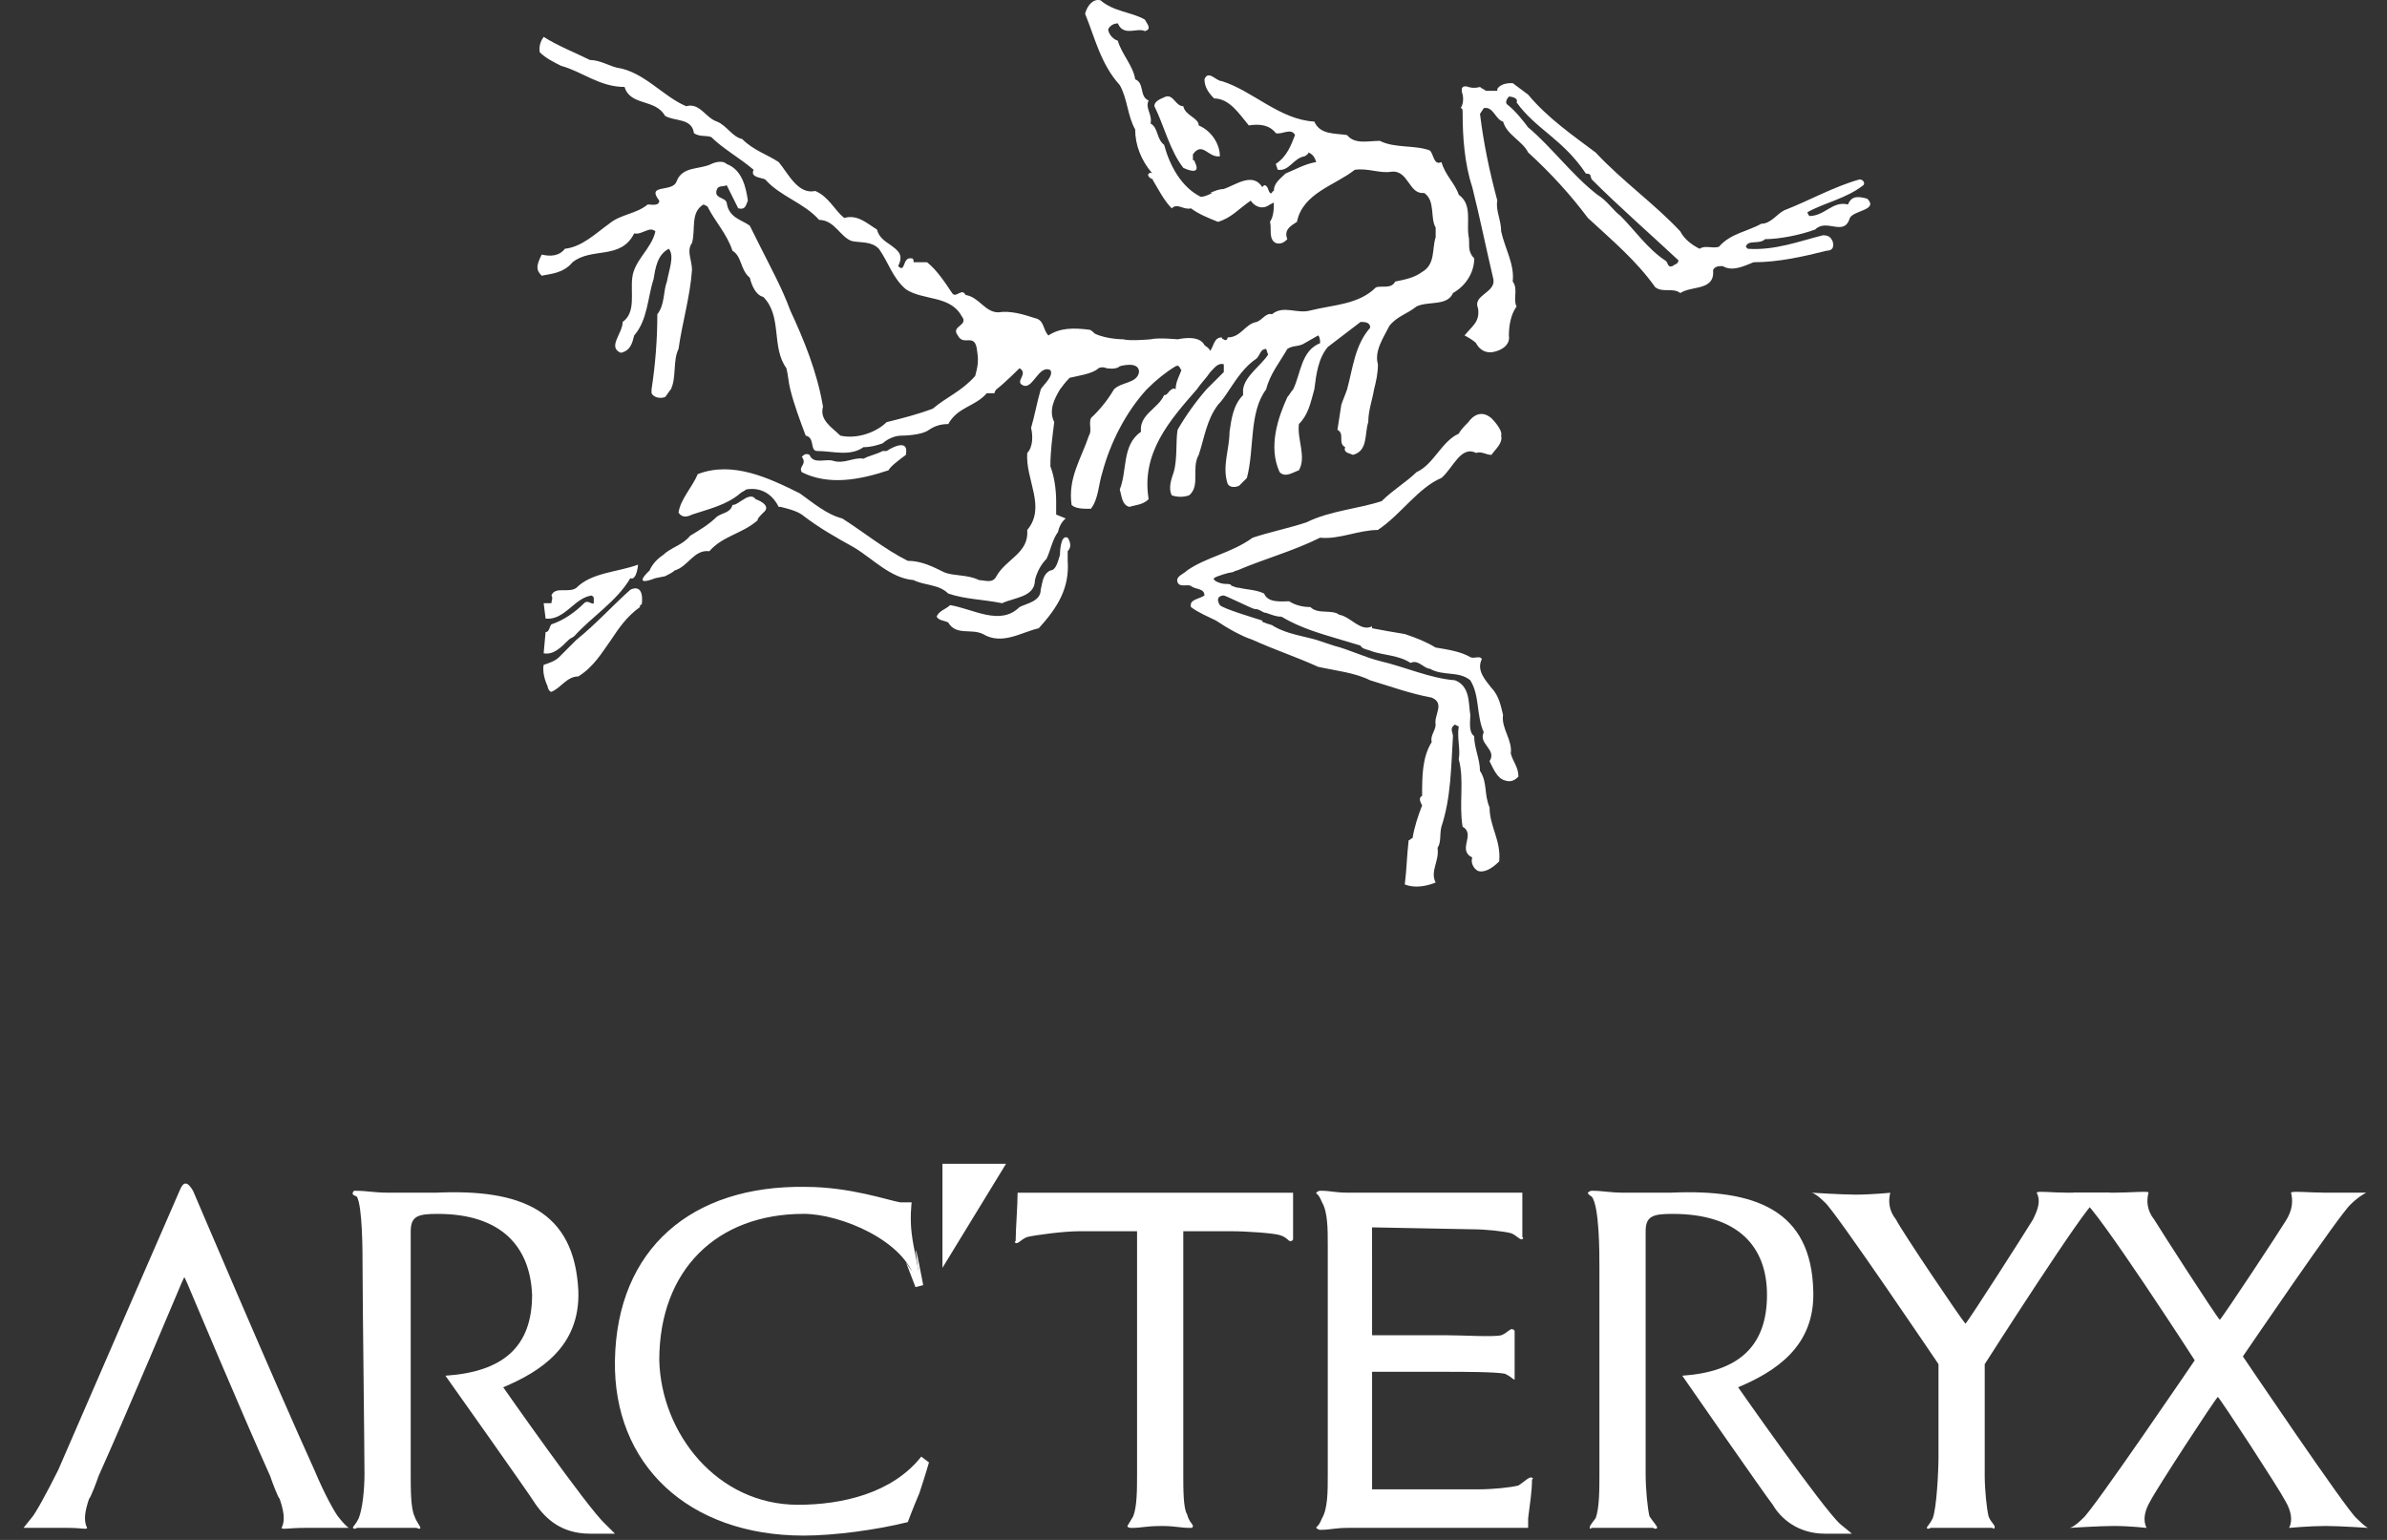 <svg width="93" height="60" viewBox="0 0 93 60" fill="none" xmlns="http://www.w3.org/2000/svg">
<rect x="0" y="0" width="93" height="60" fill="#333333" stroke="none"/>
<g clip-path="url(#clip0_32_2805)">
<path fill-rule="evenodd" clip-rule="evenodd" d="M25.911 22.452C26.061 22.377 26.211 22.302 26.286 22.227C26.811 22.077 27.036 21.402 27.637 21.477C28.163 20.876 28.913 20.801 29.514 20.275C29.514 20.2 29.589 20.125 29.739 19.975C30.114 19.674 29.439 19.449 29.439 19.449C29.289 19.224 28.988 19.449 28.988 19.449C28.838 19.525 28.688 19.675 28.538 19.675C28.463 19.975 28.162 19.975 27.937 20.125C27.637 20.425 27.262 20.651 26.887 20.876C26.586 21.251 26.136 21.326 25.836 21.626C25.836 21.626 25.46 21.851 25.31 22.227C25.31 22.227 24.56 22.902 25.535 22.527L25.911 22.452ZM25.01 23.503C25.01 23.578 24.934 23.578 24.934 23.578V23.653C24.409 24.029 24.109 24.479 23.809 24.929C23.433 25.455 23.133 25.98 22.533 26.356C22.082 26.356 21.857 26.806 21.482 26.956C21.407 26.956 21.332 26.806 21.332 26.73C21.332 26.73 21.107 26.28 21.182 25.905C21.407 25.83 21.632 25.755 21.783 25.605C22.008 25.379 22.233 25.154 22.458 24.929C23.208 24.328 23.884 23.577 24.56 22.978C24.56 22.978 25.085 22.677 25.01 23.503ZM24.86 22.001C24.034 22.302 23.059 22.302 22.458 22.902C22.157 23.127 21.632 22.827 21.482 23.203C21.558 23.278 21.482 23.428 21.482 23.503H21.182L21.257 24.103C22.008 24.179 22.384 23.278 23.059 23.203L23.134 23.278V23.503C23.059 23.578 22.908 23.353 22.758 23.503C22.383 23.878 21.932 24.179 21.482 24.328C21.407 24.404 21.407 24.629 21.257 24.629L21.181 25.454C21.557 25.53 21.857 25.229 22.157 24.929C22.232 24.853 22.307 24.853 22.382 24.779C23.058 24.028 24.034 23.428 24.559 22.527C24.559 22.527 24.785 22.677 24.86 22.001ZM41.598 21.851C41.673 22.902 41.222 23.653 40.472 24.479C39.797 24.629 39.046 25.154 38.295 24.704C37.845 24.479 37.245 24.779 36.944 24.253C36.794 24.178 36.569 24.178 36.494 24.028C36.569 23.803 36.869 23.728 37.019 23.577C37.92 23.728 38.971 24.403 39.721 23.653C40.022 23.503 40.547 23.427 40.547 22.977C40.622 22.677 40.622 22.377 40.922 22.227C41.147 22.227 41.222 21.851 41.297 21.626C41.297 21.626 41.297 20.8 41.598 20.951C41.598 20.951 41.823 21.251 41.598 21.476L41.598 21.851ZM35.293 17.723C34.992 17.949 34.693 18.173 34.617 18.324C33.492 18.699 32.29 18.924 31.24 18.399C31.09 18.173 31.465 18.099 31.24 17.799C31.315 17.723 31.39 17.648 31.54 17.723C31.69 18.099 32.14 17.873 32.441 17.949C32.891 18.099 33.266 17.799 33.642 17.873C33.942 17.723 34.092 17.723 34.392 17.573H34.542C34.542 17.573 35.443 16.973 35.293 17.723ZM58.111 16.297C57.586 15.846 57.211 16.447 57.211 16.447C57.061 16.597 56.911 16.748 56.835 16.897C56.16 17.198 55.86 18.099 55.184 18.399C54.809 18.774 54.283 19.075 53.833 19.525C52.932 19.825 51.806 19.9 50.905 20.351C50.23 20.576 49.479 20.726 48.804 20.951C47.977 21.552 47.002 21.702 46.251 22.227C46.101 22.377 45.801 22.452 45.876 22.678C45.951 22.903 46.251 22.753 46.401 22.828C46.552 22.978 46.926 22.903 46.926 23.203C46.701 23.353 46.326 23.353 46.401 23.654C46.702 23.879 47.077 24.029 47.377 24.179C47.828 24.48 48.353 24.78 48.803 24.93C49.629 25.306 50.529 25.605 51.355 25.981C52.031 26.131 52.782 26.206 53.382 26.506C54.132 26.731 54.958 27.032 55.783 27.182C56.309 27.407 55.859 27.858 55.934 28.233C55.934 28.458 55.708 28.683 55.783 28.908C55.407 29.509 55.407 30.26 55.407 31.01C55.257 31.085 55.332 31.235 55.407 31.385C55.257 31.76 55.108 32.211 55.033 32.661C54.957 32.661 54.957 32.736 54.883 32.736C54.807 33.412 54.807 33.862 54.732 34.462C55.108 34.612 55.558 34.538 55.934 34.387C55.708 33.936 56.084 33.562 56.009 33.035C56.159 32.81 56.084 32.511 56.159 32.21C56.534 31.084 56.534 29.883 56.609 28.682C56.609 28.532 56.459 28.381 56.684 28.232L56.834 28.307C56.759 28.757 56.91 29.207 56.834 29.583C57.06 30.408 56.834 31.309 56.984 32.21C57.511 32.511 56.759 33.111 57.36 33.411C57.285 33.637 57.436 33.862 57.586 33.936C57.81 34.012 58.111 33.862 58.411 33.562C58.487 32.735 58.035 32.21 58.035 31.459C57.81 30.934 57.96 30.484 57.661 30.034C57.661 29.583 57.435 29.133 57.435 28.682C57.209 28.532 57.285 28.082 57.285 27.857C57.209 27.406 57.285 26.73 56.684 26.505C55.709 26.43 54.733 25.98 53.757 25.755C53.156 25.605 52.556 25.305 51.955 25.154L51.28 24.929C50.754 24.779 50.154 24.704 49.628 24.403C49.553 24.328 49.403 24.328 49.252 24.253C49.252 24.253 49.177 24.253 49.177 24.178C48.953 24.103 47.676 23.728 47.526 23.577C47.301 23.202 47.676 23.202 47.676 23.202C47.752 23.202 48.802 23.728 48.878 23.728C49.103 23.728 49.177 23.878 49.327 23.878C49.553 23.953 49.703 24.028 49.928 24.028C50.678 24.479 51.505 24.704 52.255 24.929C52.481 25.004 52.781 25.079 53.005 25.154C53.081 25.305 53.306 25.305 53.456 25.379C53.906 25.53 54.506 25.53 54.957 25.83C55.257 25.68 55.482 26.055 55.707 26.055C56.233 26.356 56.833 26.131 57.284 26.506C57.66 27.106 57.51 27.857 57.809 28.532C57.584 28.983 58.335 29.208 58.034 29.659C58.185 29.959 58.335 30.334 58.635 30.409C58.861 30.485 59.01 30.409 59.16 30.259C59.16 29.884 58.935 29.659 58.861 29.358C58.935 28.833 58.485 28.383 58.56 27.857C58.485 27.557 58.41 27.107 58.11 26.806C57.884 26.506 57.51 26.131 57.734 25.68C57.66 25.53 57.435 25.68 57.284 25.605C56.909 25.38 56.384 25.305 55.933 25.23C55.557 25.005 55.183 24.855 54.732 24.704C54.281 24.629 53.832 24.554 53.456 24.479V24.404C53.005 24.629 52.63 24.029 52.18 23.953C51.879 23.728 51.354 23.953 51.054 23.653C50.754 23.653 50.453 23.578 50.228 23.428C49.928 23.428 49.402 23.503 49.252 23.127C48.953 22.977 48.577 22.977 48.276 22.902C48.126 22.902 48.051 22.827 47.976 22.827C47.976 22.752 47.827 22.752 47.751 22.752C47.526 22.752 47.225 22.602 47.301 22.527C47.376 22.452 47.901 22.302 47.976 22.302C48.051 22.302 48.126 22.227 48.201 22.227C49.252 21.776 50.378 21.476 51.43 20.951C52.18 21.026 52.93 20.65 53.681 20.65C54.582 20.05 55.257 18.999 56.159 18.623C56.608 18.248 56.909 17.348 57.51 17.648C57.734 17.573 57.885 17.723 58.11 17.723C58.26 17.498 58.56 17.273 58.486 16.973C58.562 16.747 58.111 16.297 58.111 16.297ZM56.91 4.212C56.986 4.212 56.986 4.288 56.986 4.438C56.986 5.339 57.061 6.389 57.361 7.29C57.662 8.491 57.886 9.617 58.187 10.893C58.262 11.418 57.361 11.493 57.587 12.019C57.662 12.545 57.361 12.694 57.061 13.07C57.061 13.07 57.361 13.22 57.511 13.37C57.511 13.37 57.736 13.896 58.337 13.671C58.337 13.671 58.863 13.52 58.788 13.07C58.788 12.694 58.863 12.244 59.087 11.944C58.937 11.643 59.162 11.269 58.937 10.968C59.012 10.293 58.637 9.692 58.487 9.017C58.487 8.566 58.262 8.191 58.337 7.815C58.036 6.69 57.811 5.639 57.662 4.438L57.811 4.212C58.187 4.137 58.262 4.663 58.562 4.738C58.712 5.263 59.312 5.488 59.538 5.939C60.438 6.764 61.189 7.59 61.865 8.491C62.84 9.392 63.74 10.142 64.492 11.193C64.793 11.418 65.167 11.193 65.468 11.418C65.918 11.118 66.819 11.344 66.744 10.518C66.819 10.368 66.969 10.368 67.12 10.368C67.494 10.594 67.945 10.368 68.321 10.218C69.296 10.218 70.272 9.993 71.172 9.768C71.398 9.768 71.472 9.617 71.398 9.392C71.322 9.242 71.248 9.167 71.023 9.167C70.122 9.392 69.146 9.768 68.095 9.693L68.02 9.618C68.095 9.318 68.546 9.543 68.77 9.318C69.296 9.318 70.121 9.167 70.722 8.942C71.172 8.492 71.848 9.243 72.073 8.492C72.224 8.191 73.199 8.191 72.749 7.741C72.448 7.666 72.149 7.591 71.999 7.967C71.398 7.816 71.097 8.417 70.497 8.417C70.497 8.417 70.422 8.342 70.422 8.267C71.097 7.892 71.923 7.742 72.598 7.216C72.674 7.141 72.598 6.991 72.448 6.991C71.398 7.291 70.497 7.816 69.521 8.192C69.221 8.342 68.995 8.718 68.62 8.718C68.095 9.018 67.419 9.093 66.969 9.618C66.669 9.693 66.443 9.543 66.218 9.693C65.919 9.543 65.618 9.318 65.468 9.018C64.493 7.967 63.217 7.066 62.166 5.941C61.264 5.265 60.289 4.59 59.538 3.688L58.937 3.238C58.788 3.238 58.488 3.238 58.337 3.463V3.538H57.886C57.811 3.463 57.736 3.463 57.662 3.388C57.662 3.388 57.436 3.463 57.211 3.388C57.211 3.388 56.835 3.238 56.986 3.688C56.986 3.688 57.06 3.987 56.91 4.212ZM65.167 10.367C64.941 10.443 65.016 10.217 64.867 10.142C64.191 9.692 63.666 8.941 63.141 8.416C62.84 8.191 62.615 7.815 62.24 7.591C61.264 6.84 60.438 5.714 59.538 4.963C59.312 4.663 59.012 4.288 58.713 4.063C58.637 3.988 58.713 3.838 58.788 3.763C58.937 3.763 59.163 3.838 59.087 3.988C59.839 5.039 60.889 5.414 61.79 6.765C62.015 6.765 61.94 6.84 62.015 6.99C63.066 8.041 64.267 9.091 65.393 10.142C65.392 10.292 65.242 10.292 65.167 10.367Z" fill="white"/>
<path fill-rule="evenodd" clip-rule="evenodd" d="M47.678 7.365C48.128 7.215 48.804 6.689 49.179 7.289L49.254 7.214C49.404 7.214 49.404 7.44 49.48 7.514C49.555 7.589 49.555 7.439 49.63 7.439C49.63 7.139 49.856 6.988 50.081 6.763C50.456 6.613 50.831 6.388 51.282 6.313C51.207 6.088 51.132 6.013 50.981 5.938C50.981 6.013 50.831 6.088 50.831 6.088C50.381 6.164 50.231 6.689 49.781 6.614L49.706 6.388C50.156 6.088 50.306 5.638 50.456 5.262C50.306 4.962 49.931 5.262 49.706 5.187C49.48 4.887 49.106 4.812 48.655 4.887C48.279 4.436 47.904 3.836 47.304 3.836C47.078 3.61 46.928 3.385 46.928 3.086C47.078 2.71 47.379 3.161 47.604 3.161C48.805 3.536 49.856 4.662 51.207 4.737C51.433 5.263 52.032 5.187 52.483 5.263C52.783 5.638 53.309 5.488 53.759 5.488C54.359 5.788 55.111 5.638 55.71 5.863C55.861 6.013 55.861 6.463 56.161 6.314C56.311 6.839 56.686 7.139 56.836 7.59C57.362 7.965 57.137 8.64 57.212 9.166C57.287 9.466 57.137 9.766 57.438 10.066C57.438 10.592 57.137 11.117 56.611 11.417C56.387 11.943 55.636 11.718 55.186 11.943C54.81 12.243 54.435 12.318 54.134 12.693C53.91 13.144 53.535 13.67 53.685 14.195C53.685 14.57 53.609 14.871 53.535 15.171C53.459 15.621 53.309 15.997 53.309 16.447C53.159 16.897 53.309 17.573 52.709 17.723C52.559 17.647 52.333 17.647 52.409 17.422C52.108 17.272 52.409 16.897 52.108 16.747L52.259 15.771C52.334 15.546 52.409 15.396 52.484 15.171C52.71 14.345 52.785 13.444 53.384 12.769C53.384 12.544 53.159 12.544 53.009 12.544L51.733 13.519C51.358 13.97 51.283 14.57 51.208 15.171C51.057 15.696 50.982 16.147 50.607 16.522C50.531 17.122 50.907 17.798 50.607 18.324C50.381 18.399 50.082 18.624 49.857 18.399C49.406 17.423 49.781 16.297 50.157 15.472C50.233 15.396 50.307 15.246 50.382 15.171C50.682 14.571 50.682 13.67 51.433 13.37C51.433 13.295 51.433 13.145 51.358 13.069L50.832 13.37C50.606 13.52 50.381 13.445 50.157 13.595C49.856 14.121 49.48 14.571 49.33 15.171C48.655 16.072 48.881 17.498 48.58 18.624L48.28 18.924C48.13 19 47.904 19 47.83 18.849C47.605 18.173 47.904 17.498 47.904 16.823C47.98 16.297 48.055 15.771 48.431 15.396V15.171C48.506 14.645 49.107 14.27 49.406 13.82L49.331 13.595C49.106 13.595 49.106 13.82 48.956 13.97C48.505 14.27 48.205 14.72 47.904 15.171C47.755 15.397 47.605 15.622 47.455 15.771C47.004 16.372 46.929 17.047 46.704 17.723C46.404 18.249 46.78 18.924 46.329 19.3C46.11 19.375 45.872 19.375 45.653 19.3C45.503 18.999 45.653 18.624 45.729 18.399C45.879 17.873 45.804 17.198 45.879 16.748C46.203 16.188 46.581 15.66 47.005 15.171L47.681 14.496V14.196C47.455 14.12 47.305 14.346 47.155 14.496C47.005 14.721 46.78 14.947 46.63 15.171C45.578 16.372 44.453 17.648 44.753 19.449C44.528 19.675 44.228 19.675 44.003 19.75C43.702 19.675 43.702 19.3 43.627 19.075C43.928 18.324 43.702 17.348 44.453 16.823C44.377 16.147 45.128 15.922 45.353 15.396C45.504 15.396 45.504 15.246 45.654 15.171C45.654 15.171 45.729 15.095 45.804 15.171C45.804 14.871 45.954 14.645 46.029 14.42C45.954 14.345 45.954 14.195 45.804 14.27C45.429 14.495 45.053 14.795 44.678 15.17C43.852 16.071 43.252 17.272 42.952 18.398C42.801 18.848 42.801 19.448 42.501 19.824C42.201 19.824 41.901 19.824 41.75 19.674C41.6 18.623 42.126 17.872 42.426 16.972C42.576 16.746 42.351 16.371 42.576 16.221C42.897 15.909 43.175 15.555 43.402 15.17C43.702 14.87 44.303 14.945 44.378 14.495C44.378 14.044 43.627 14.27 43.627 14.27C43.477 14.42 43.102 14.345 43.102 14.345C42.952 14.27 42.801 14.345 42.801 14.345C42.576 14.57 41.975 14.645 41.675 14.72C41.6 14.795 41.525 14.87 41.3 15.17C41.074 15.545 40.849 15.996 41.074 16.446C40.999 17.047 40.924 17.572 40.924 18.172C41.074 18.548 41.149 19.073 41.149 19.524V20.049L41.523 20.201C41.523 20.201 41.298 20.351 41.222 20.726C40.997 21.026 40.922 21.477 40.772 21.776C40.547 22.002 40.397 22.302 40.322 22.602C40.322 23.278 39.496 23.278 39.046 23.503C38.295 23.353 37.62 23.353 36.945 23.128C36.569 22.753 36.044 22.828 35.594 22.602C34.693 22.527 34.017 21.776 33.267 21.326C32.592 20.951 31.916 20.576 31.24 20.05C31.015 19.9 30.715 19.825 30.414 19.75H30.339C29.889 18.849 29.063 19.075 29.063 19.075C28.988 19.15 28.913 19.15 28.838 19.225C28.312 19.675 27.637 19.825 26.961 20.05C26.811 20.126 26.586 20.201 26.436 19.975C26.511 19.45 26.961 19 27.186 18.474C28.537 17.949 29.964 18.625 31.165 19.225C31.69 19.6 32.215 20.05 32.816 20.201C33.642 20.726 34.467 21.402 35.368 21.852C35.894 21.852 36.344 22.077 36.794 22.302C37.17 22.453 37.695 22.378 38.145 22.603C38.37 22.603 38.671 22.753 38.821 22.453C39.196 21.777 40.097 21.552 40.022 20.651C40.773 19.75 39.947 18.7 40.022 17.649C40.247 17.424 40.247 16.974 40.172 16.673C40.323 16.148 40.397 15.698 40.548 15.172C40.623 15.021 41.073 14.646 40.923 14.421C40.472 14.196 40.247 15.172 39.872 15.021C39.497 14.871 40.097 14.571 39.722 14.346C39.722 14.346 39.121 14.947 38.821 15.171C38.746 15.246 38.746 15.321 38.746 15.321H38.445C37.995 15.847 37.319 15.847 36.944 16.523C36.644 16.523 36.419 16.598 36.194 16.748C35.893 16.973 35.143 16.973 35.143 16.973C34.693 16.973 34.393 17.273 34.393 17.273C34.167 17.349 33.942 17.423 33.642 17.423C33.117 17.799 32.441 17.573 31.84 17.573C31.54 17.573 31.765 17.048 31.39 16.973C31.165 16.372 30.94 15.772 30.79 15.172C30.714 14.872 30.714 14.646 30.639 14.346C30.039 13.521 30.489 12.32 29.738 11.569C29.438 11.494 29.288 11.119 29.213 10.819C28.838 10.518 28.913 9.993 28.537 9.768C28.312 9.092 27.862 8.642 27.562 8.042L27.412 7.966C26.886 8.267 27.111 8.942 26.961 9.467C26.736 9.768 26.961 10.143 26.961 10.518C26.886 11.569 26.586 12.545 26.436 13.596C26.21 14.046 26.361 14.722 26.136 15.172C26.061 15.247 25.985 15.397 25.91 15.472C25.685 15.547 25.46 15.472 25.385 15.322V15.172C25.535 14.196 25.61 13.22 25.61 12.244C25.91 11.869 25.835 11.344 25.985 10.968C26.061 10.518 26.286 9.993 26.061 9.692C25.61 9.918 25.535 10.443 25.46 10.893C25.235 11.569 25.235 12.47 24.709 13.07C24.634 13.371 24.559 13.671 24.184 13.746C23.658 13.521 24.259 12.995 24.259 12.545C24.785 12.169 24.56 11.418 24.634 10.819C24.71 10.143 25.385 9.692 25.535 9.017C25.31 8.792 25.01 9.167 24.71 9.092C24.184 10.143 23.058 9.618 22.308 10.218C21.933 10.669 21.407 10.669 21.107 10.744C20.882 10.519 20.882 10.368 21.107 9.918C21.407 9.994 21.782 9.994 22.008 9.693C22.683 9.618 23.209 9.092 23.734 8.717C24.184 8.342 24.785 8.342 25.235 7.967C25.386 7.967 25.685 8.042 25.685 7.816C25.16 7.141 26.211 7.517 26.361 7.066C26.586 6.466 27.262 6.616 27.712 6.39C27.862 6.315 28.163 6.24 28.312 6.39C28.913 6.616 29.063 7.291 29.138 7.816C29.063 7.967 29.063 8.192 28.762 8.117L28.312 7.216C28.162 7.291 28.011 7.216 27.936 7.366C27.786 7.742 28.237 7.667 28.312 7.892C28.387 8.492 28.913 8.568 29.212 8.793L29.663 9.693C30.038 10.443 30.489 11.269 30.789 12.095C31.314 13.22 31.84 14.497 32.065 15.848C31.915 16.373 32.44 16.674 32.741 16.974C33.416 17.125 34.167 16.824 34.542 16.449C35.143 16.299 35.743 16.149 36.343 15.923C36.869 15.473 37.469 15.248 37.995 14.647C38.069 14.347 38.145 14.122 38.069 13.672C37.995 12.921 37.544 13.521 37.319 13.071C37.018 12.695 37.769 12.695 37.469 12.32C37.018 11.494 35.968 11.72 35.292 11.27C34.767 10.819 34.617 10.219 34.242 9.693C33.941 9.393 33.566 9.468 33.191 9.393C32.741 9.243 32.515 8.568 31.915 8.568C31.314 7.892 30.413 7.667 29.813 6.991C29.663 6.916 29.212 6.916 29.363 6.616C28.837 6.165 28.162 5.79 27.711 5.34C27.486 5.264 27.261 5.34 27.036 5.19C26.961 4.589 26.285 4.739 25.91 4.514C25.535 3.839 24.559 4.139 24.334 3.388C23.358 3.388 22.682 2.788 21.856 2.563C21.556 2.412 21.256 2.262 21.031 2.037C21.031 2.037 20.956 1.737 21.181 1.437C21.782 1.812 22.382 2.037 22.983 2.337C23.358 2.337 23.733 2.563 24.034 2.637C25.084 2.788 25.835 3.763 26.736 4.139C27.261 3.988 27.486 4.589 27.937 4.739C28.312 4.889 28.537 5.339 28.913 5.415C29.363 5.865 29.889 6.015 30.339 6.315C30.714 6.765 31.089 7.591 31.765 7.441C32.291 7.666 32.516 8.192 32.891 8.492C33.416 8.341 33.792 8.717 34.167 8.942C34.242 9.243 34.467 9.392 34.693 9.543C34.993 9.768 35.218 9.918 34.993 10.368C35.293 10.668 35.143 9.993 35.518 10.068C35.594 10.068 35.594 10.143 35.594 10.218H36.119C36.495 10.518 36.795 10.968 37.095 11.419C37.245 11.645 37.47 11.194 37.62 11.494C38.146 11.57 38.371 12.17 38.896 12.17C39.347 12.095 39.872 12.245 40.323 12.396C40.698 12.471 40.623 12.846 40.848 13.071C41.299 12.77 41.824 12.77 42.425 12.846C42.499 12.846 42.575 12.921 42.65 12.996C43.1 13.221 43.776 13.221 43.776 13.221C44.001 13.296 44.826 13.221 44.826 13.221C45.127 13.146 45.877 13.221 45.877 13.221C46.628 13.071 46.853 13.296 46.928 13.447C47.003 13.522 47.078 13.522 47.153 13.672C47.304 13.447 47.304 13.147 47.604 13.147C47.604 13.222 47.679 13.222 47.679 13.222C47.755 13.297 47.83 13.222 47.83 13.147C48.355 13.147 48.505 12.621 48.955 12.546C49.18 12.472 49.33 12.171 49.555 12.246C50.006 11.871 50.531 12.246 51.057 12.096C51.957 11.871 52.933 11.871 53.609 11.195C53.834 11.12 54.209 11.271 54.359 10.97C54.735 10.895 55.11 10.82 55.409 10.595C55.935 10.294 55.785 9.694 55.935 9.243V8.868C55.71 8.493 55.935 7.817 55.485 7.517C54.885 7.592 54.885 6.616 54.209 6.691C53.759 6.767 53.309 6.541 52.783 6.616C52.032 7.217 50.756 7.517 50.531 8.643C50.306 8.793 50.006 8.943 50.156 9.319C50.081 9.393 49.931 9.544 49.706 9.469C49.405 9.319 49.555 8.868 49.48 8.643C49.63 8.418 49.63 8.118 49.63 7.893L49.48 7.968C49.179 8.193 48.88 8.044 48.73 7.818C48.279 8.118 47.979 8.494 47.454 8.644C47.078 8.494 46.703 8.343 46.403 8.118C46.102 8.193 45.877 7.893 45.652 8.118C45.352 7.818 45.127 7.368 44.902 6.992H44.977C44.827 6.992 44.677 6.842 44.752 6.767C44.752 6.767 44.827 6.692 44.902 6.767C44.452 6.242 44.227 5.641 44.227 5.041C43.927 4.515 43.927 3.84 43.627 3.315C42.876 2.489 42.651 1.438 42.276 0.537C42.351 0.237 42.576 -0.063 42.876 0.012C43.402 0.462 44.077 0.462 44.603 0.762C44.678 0.912 44.903 1.137 44.603 1.212C44.303 1.062 43.778 1.438 43.552 0.912C43.474 0.911 43.398 0.931 43.332 0.971C43.266 1.011 43.212 1.068 43.177 1.137C43.177 1.288 43.327 1.513 43.552 1.588C43.702 2.114 44.152 2.564 44.228 3.089C44.603 3.239 44.378 3.765 44.753 3.915C44.603 4.215 44.903 4.441 44.828 4.815C45.129 4.966 45.053 5.416 45.354 5.641C45.579 6.467 46.03 7.293 46.78 7.668C46.93 7.668 47.08 7.593 47.23 7.518H47.155C47.152 7.515 47.453 7.365 47.678 7.365Z" fill="white"/>
<path fill-rule="evenodd" clip-rule="evenodd" d="M46.552 6.314C46.552 6.314 46.552 6.239 46.477 6.239V6.013C46.853 5.488 47.078 6.164 47.528 6.089C47.528 5.639 47.228 5.113 46.703 4.887C46.703 4.588 46.177 4.512 46.102 4.137C45.802 4.137 45.727 3.686 45.426 3.762C45.276 3.837 44.976 3.912 44.976 4.137C45.351 4.887 45.576 5.863 46.102 6.539C46.102 6.539 46.852 6.915 46.552 6.314ZM36.719 45.345V49.399L39.196 45.345H36.719ZM35.819 58.181C35.593 58.706 35.368 59.307 35.368 59.307C34.167 59.606 32.516 59.832 31.315 59.832C26.811 59.832 23.884 57.054 23.959 53.002C24.034 48.647 26.962 46.17 31.39 46.245C33.117 46.245 34.617 46.772 35.068 46.846H35.519C35.519 46.846 35.443 47.446 35.519 48.047C35.594 48.723 35.819 49.399 35.819 49.999C35.819 50.149 35.668 49.923 35.668 49.923C35.293 48.348 32.741 47.296 31.315 47.296C27.937 47.296 25.686 49.473 25.686 53.002C25.761 55.853 27.937 58.631 31.09 58.631C32.816 58.631 34.767 58.181 35.893 56.755L36.194 56.98C36.194 56.98 36.044 57.505 35.819 58.181ZM53.458 52.026H56.386C56.986 52.026 58.187 52.101 58.487 52.026C58.713 51.95 58.863 51.725 58.937 51.8C59.012 51.8 59.012 51.876 59.012 51.876V53.752C58.937 53.752 58.937 53.676 58.637 53.526C58.262 53.45 56.986 53.45 56.386 53.45H53.458V58.03H57.586C58.186 58.03 58.862 57.955 59.162 57.88C59.387 57.73 59.612 57.504 59.688 57.58C59.763 57.58 59.688 57.655 59.688 57.655C59.688 58.106 59.612 58.555 59.538 59.157V59.531H52.557C51.956 59.531 51.881 59.607 51.431 59.607C51.431 59.607 51.356 59.607 51.281 59.531C51.281 59.457 51.356 59.531 51.507 59.157C51.731 58.781 51.731 58.106 51.731 57.505V48.497C51.731 47.897 51.731 47.222 51.507 46.846C51.356 46.471 51.281 46.546 51.281 46.471C51.356 46.395 51.431 46.395 51.431 46.395C51.881 46.395 51.956 46.471 52.557 46.471H59.312V48.198C59.312 48.198 59.387 48.273 59.312 48.273C59.237 48.349 59.087 48.123 58.862 48.047C58.562 47.972 57.886 47.897 57.361 47.897L53.457 47.822L53.458 52.026ZM7.521 46.396C7.521 46.396 10.748 53.977 12.25 57.279C12.625 58.18 13.075 59.006 13.225 59.156C13.526 59.531 13.601 59.531 13.601 59.531H11.874C11.274 59.531 10.973 59.606 10.973 59.531C11.124 59.231 11.049 58.856 10.898 58.405C10.823 58.33 10.598 57.73 10.523 57.505C9.472 55.178 7.295 49.999 7.295 49.999C7.145 49.698 7.22 49.698 7.07 49.999C7.07 49.999 4.893 55.178 3.843 57.505C3.768 57.73 3.542 58.33 3.468 58.405C3.317 58.856 3.243 59.231 3.392 59.531C3.392 59.606 3.167 59.531 2.642 59.531H0.916L1.216 59.156C1.366 59.006 1.816 58.18 2.267 57.279C3.693 53.977 6.996 46.396 6.996 46.396C7.145 46.02 7.296 46.02 7.521 46.396ZM44.301 47.973V57.43C44.301 58.031 44.301 58.706 44.15 59.082L43.925 59.458C43.925 59.532 44.075 59.532 44.075 59.532C44.526 59.532 44.601 59.458 45.277 59.458C45.802 59.458 45.952 59.532 46.403 59.532C46.403 59.532 46.478 59.532 46.478 59.458C46.478 59.382 46.328 59.307 46.252 59.007C46.102 58.781 46.102 58.031 46.102 57.43V47.973H47.978C48.579 47.973 49.63 48.049 49.855 48.123C50.155 48.199 50.231 48.424 50.306 48.349C50.38 48.349 50.38 48.274 50.38 48.274V46.472H39.647C39.647 46.998 39.571 47.898 39.571 48.349C39.571 48.349 39.496 48.424 39.571 48.424C39.647 48.498 39.797 48.274 40.022 48.198C40.322 48.123 41.448 47.973 42.048 47.973H44.301ZM75.526 53.152V56.755C75.526 57.355 75.45 58.781 75.3 59.157C75.15 59.457 75.075 59.457 75.075 59.531C75.075 59.607 75.225 59.531 75.225 59.531H77.627C77.627 59.531 77.703 59.607 77.703 59.531C77.778 59.457 77.552 59.307 77.477 59.082C77.402 58.781 77.327 58.031 77.327 57.505V53.152C77.327 53.152 81.305 46.922 81.606 46.847C82.055 46.772 82.205 46.471 82.205 46.471H80.555C79.954 46.471 79.353 46.396 79.353 46.471C79.504 46.772 79.429 47.072 79.203 47.522C78.978 47.897 76.726 51.425 76.576 51.575C76.425 51.425 74.098 47.972 73.873 47.522C73.573 47.147 73.573 46.772 73.648 46.471C73.723 46.471 72.898 46.547 72.296 46.547C71.771 46.547 70.571 46.471 70.571 46.471C70.571 46.471 70.721 46.471 71.096 46.847C71.472 47.147 75.526 53.152 75.526 53.152Z" fill="white"/>
<path fill-rule="evenodd" clip-rule="evenodd" d="M87.385 52.851C87.385 52.851 91.439 58.856 91.813 59.157C92.189 59.531 92.264 59.531 92.264 59.531C92.264 59.531 91.138 59.457 90.612 59.457C90.012 59.457 89.187 59.531 89.187 59.531C89.336 59.232 89.262 58.856 89.037 58.481C88.811 58.031 86.559 54.579 86.409 54.428C86.259 54.579 84.007 58.031 83.782 58.481C83.556 58.857 83.481 59.232 83.632 59.531C83.632 59.531 82.956 59.457 82.356 59.457C81.831 59.457 80.63 59.531 80.63 59.531C80.63 59.531 80.779 59.531 81.155 59.157C81.531 58.856 85.509 53.002 85.509 53.002C85.509 53.002 81.681 47.072 81.155 46.772C80.705 46.546 80.779 46.471 80.779 46.471H82.356C82.956 46.471 83.782 46.396 83.707 46.471C83.632 46.772 83.632 47.147 83.933 47.522C84.158 47.898 86.334 51.275 86.485 51.425C86.635 51.275 88.812 47.972 89.037 47.597C89.336 47.147 89.336 46.772 89.262 46.471C89.262 46.396 90.012 46.471 90.613 46.471H92.189C92.189 46.471 91.889 46.621 91.589 46.922C91.213 47.222 87.385 52.851 87.385 52.851ZM65.543 53.602C65.543 53.602 68.77 58.257 69.07 58.631C69.371 59.157 70.046 59.757 71.096 59.757H72.148C72.148 59.757 72.072 59.682 71.697 59.382C71.022 58.781 67.719 54.053 67.719 54.053C69.145 53.452 70.722 52.476 70.647 50.299C70.571 47.147 68.395 46.321 65.091 46.471H63.29C62.69 46.471 62.465 46.396 62.014 46.396C62.014 46.396 61.939 46.396 61.864 46.471C61.864 46.547 62.014 46.621 62.014 46.621C62.315 46.997 62.315 48.798 62.315 49.399V57.43C62.315 58.031 62.315 58.781 62.165 59.157C61.939 59.457 61.939 59.457 61.939 59.531C61.939 59.607 62.014 59.531 62.014 59.531H64.416C64.416 59.531 64.492 59.607 64.567 59.531C64.567 59.457 64.416 59.307 64.266 59.082C64.191 58.781 64.116 58.031 64.116 57.43V47.973C64.116 47.372 64.416 47.297 65.166 47.297C67.718 47.297 68.844 48.573 68.844 50.45C68.845 52.476 67.719 53.452 65.543 53.602ZM17.354 53.602C17.354 53.602 20.656 58.257 20.882 58.631C21.257 59.157 21.858 59.757 22.983 59.757H23.959L23.584 59.382C22.909 58.781 19.606 54.053 19.606 54.053C21.032 53.452 22.608 52.476 22.533 50.299C22.383 47.147 20.282 46.321 16.979 46.471H15.177C14.501 46.471 14.352 46.396 13.826 46.396C13.826 46.396 13.751 46.396 13.751 46.471C13.675 46.547 13.901 46.621 13.901 46.621C14.126 46.997 14.126 48.798 14.126 49.399C14.126 50.6 14.201 56.53 14.201 57.43C14.201 58.031 14.126 58.781 13.976 59.157C13.826 59.457 13.751 59.457 13.751 59.531C13.826 59.607 13.901 59.531 13.901 59.531H16.228C16.228 59.531 16.378 59.607 16.378 59.531C16.378 59.457 16.228 59.307 16.153 59.082C16.002 58.781 16.002 58.031 16.002 57.43V47.973C16.002 47.372 16.302 47.297 17.053 47.297C19.53 47.297 20.656 48.573 20.731 50.45C20.731 52.476 19.605 53.452 17.354 53.602ZM35.293 49.173C35.293 49.173 35.893 50.224 35.744 49.249C35.519 47.672 35.969 50.074 35.969 50.074L35.668 50.15L35.293 49.173Z" fill="white"/>
</g>
<defs>
<clipPath id="clip0_32_2805">
<rect width="92" height="60" fill="white" transform="translate(0.916)"/>
</clipPath>
</defs>
</svg>
